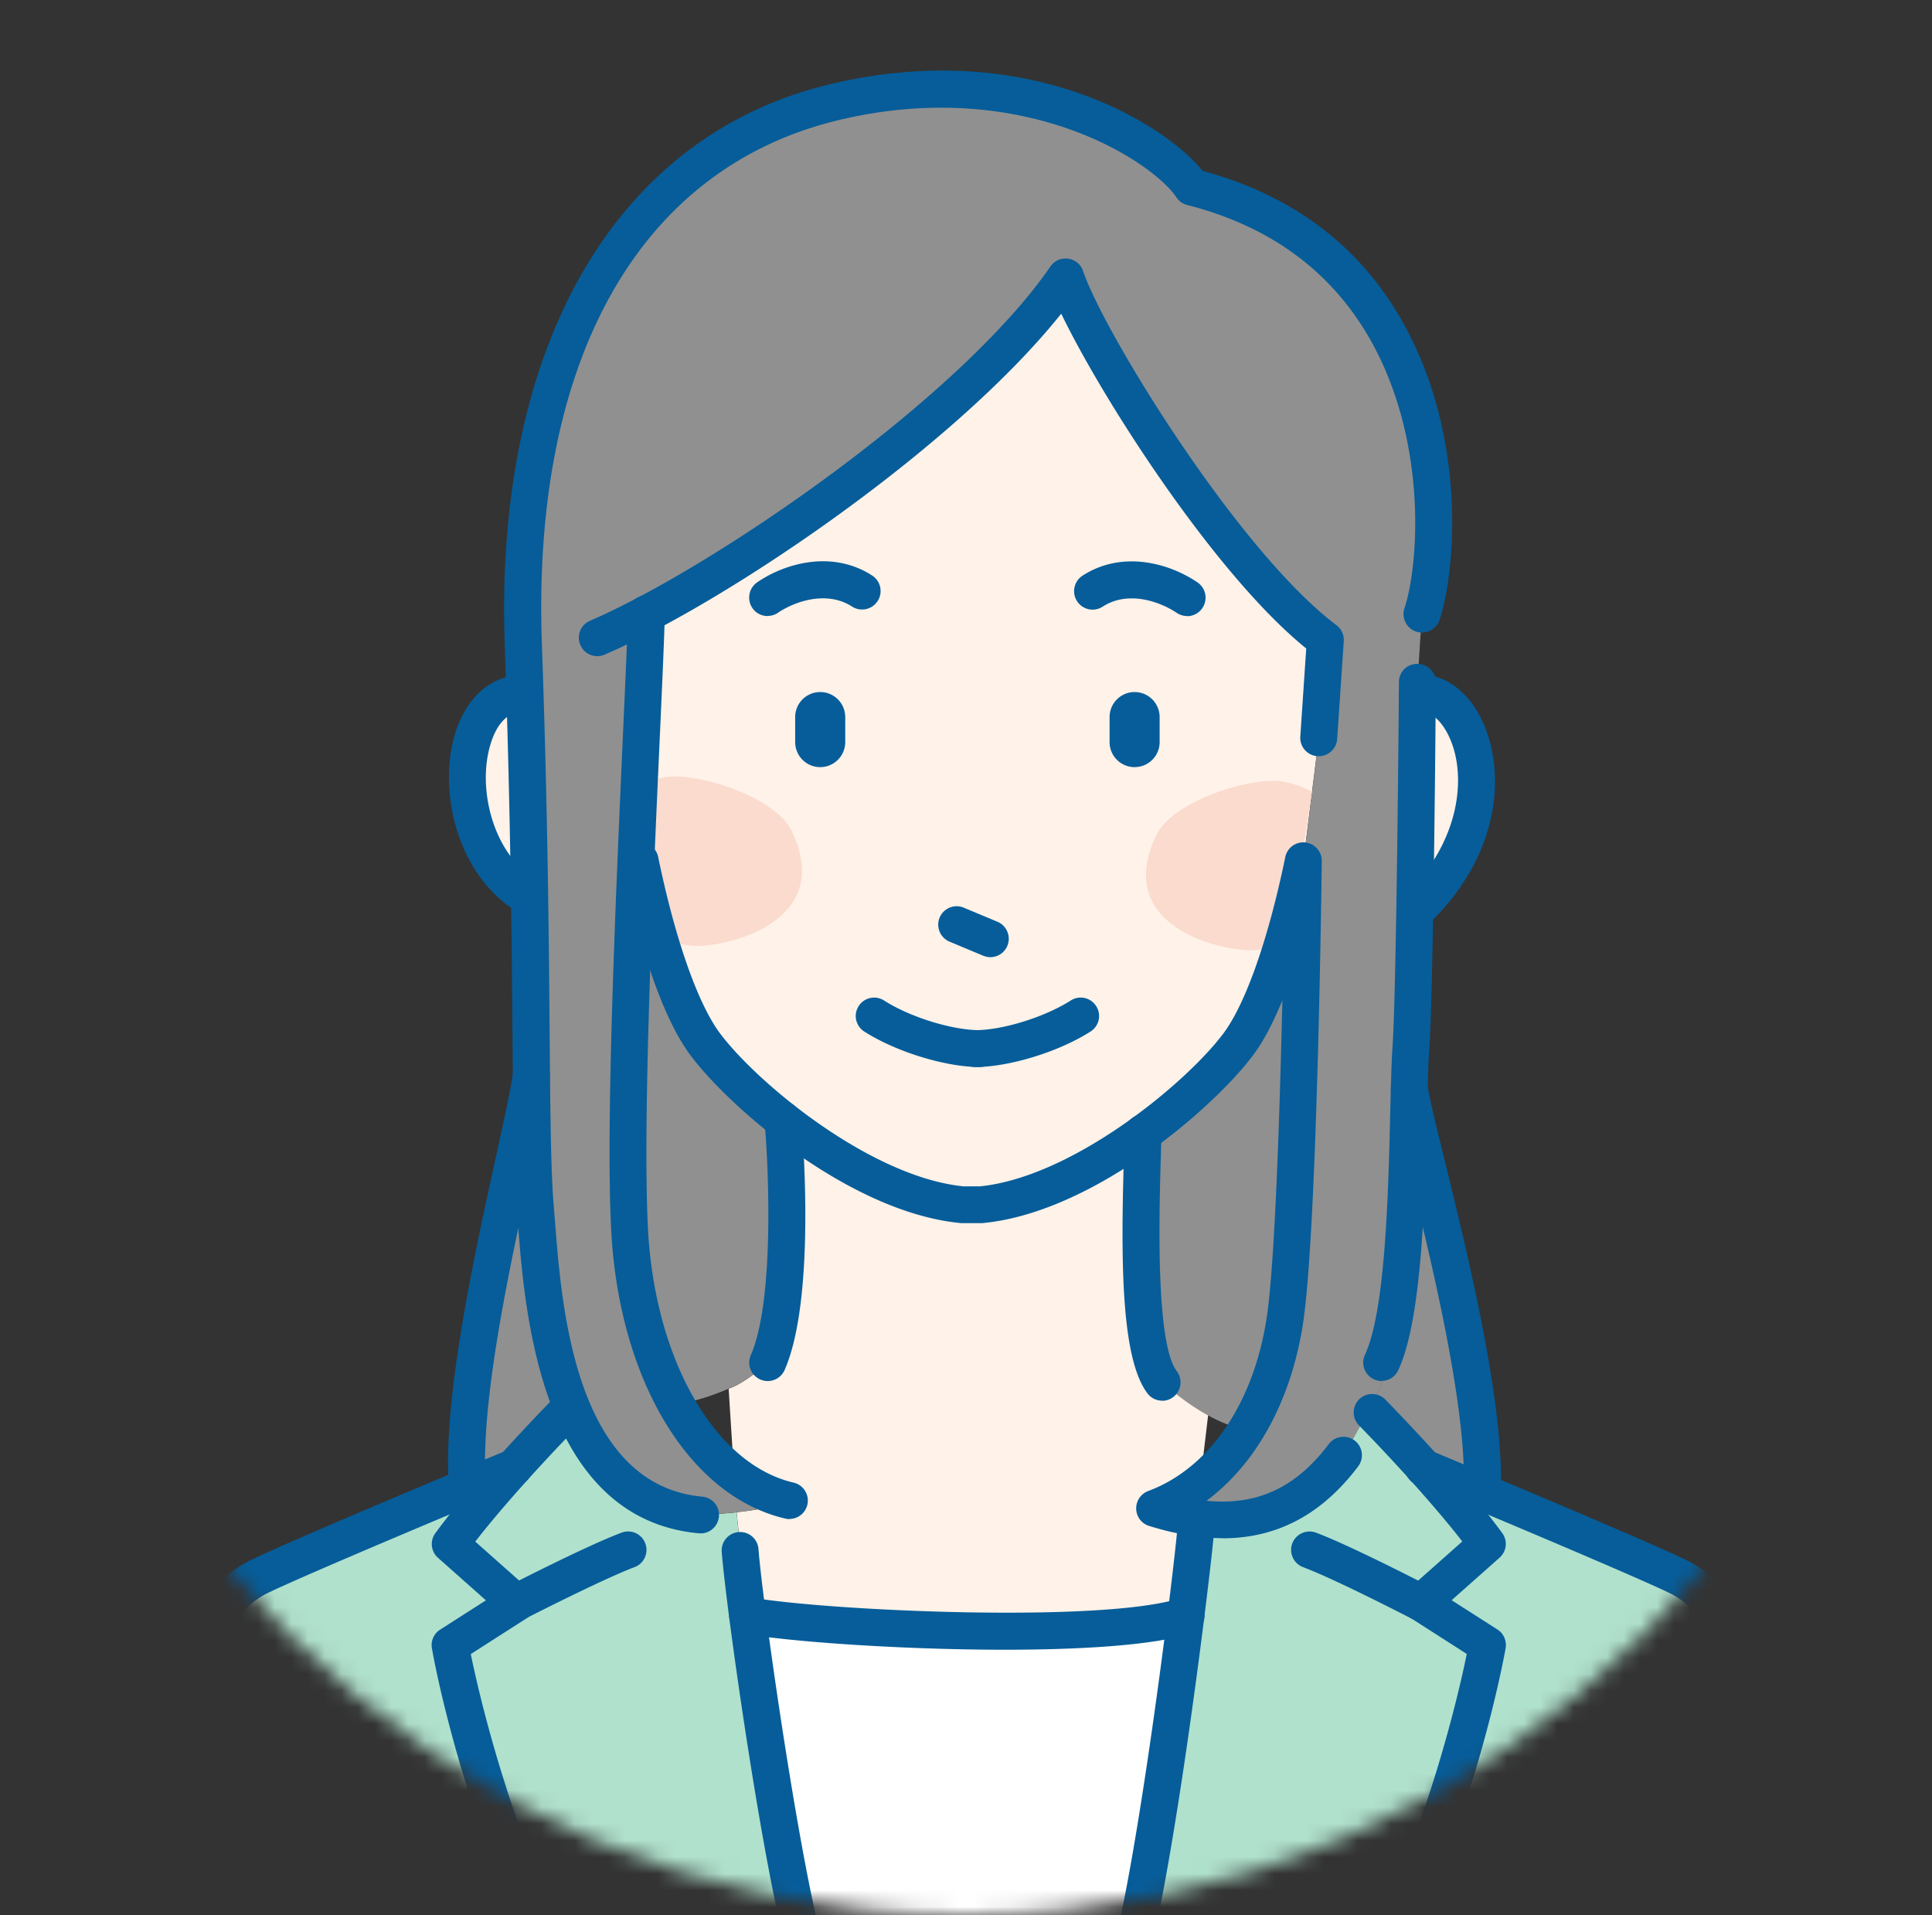 <svg width="116" height="115" fill="none" xmlns="http://www.w3.org/2000/svg"><rect width="100%" height="100%" fill="#333333" stroke="none"/><mask id="a" style="mask-type:alpha" maskUnits="userSpaceOnUse" x="0" y="0" width="116" height="115"><circle cx="58" cy="57.5" r="57.5" fill="#fff"/></mask><g mask="url(#a)"><path d="m85.308 96.229 3.977 2.546s-1.629 9.395-6.326 18.988v.45H67.64l.118-.45c1.084-3.488 2.594-13.871 3.464-20.76.34-2.704.577-4.863.648-5.86 3.235.436 6.264-.418 8.802-3.787 0 0 .846-1.44 1.519-2.729l.182.182s1.415 1.44 3.092 3.298h.016c1.28 1.431 2.728 3.116 3.803 4.587l-3.977 3.527v.008Z" fill="#B0E1CD"/><path d="M106.059 118.214h-23.1v-.451c4.697-9.593 6.326-18.988 6.326-18.988l-3.977-2.546 3.977-3.527c-1.075-1.47-2.522-3.155-3.803-4.587.158.064 1.581.657 3.519 1.471 3.946 1.653 10.012 4.215 11.775 5.077 2.673 1.305 4.959 5.283 5.283 11.42.324 6.128 0 12.131 0 12.131Z" fill="#B0E1CD"/><path d="M85.11 41.623c3.329-.332 6.01 7.3-.159 13.112.087-5.22.135-11.158.15-13.112h.008Z" fill="#FFF2E8"/><path d="M84.627 65.363c.42 2.942 4.658 17.034 4.373 24.215-1.937-.806-3.36-1.4-3.519-1.463h-.016c-1.676-1.858-3.092-3.298-3.092-3.298l-.182-.181c.356-.673.665-1.305.791-1.677l-.023-1.139c1.47-3.116 1.534-11.554 1.668-16.449v-.008Z" fill="#909090"/><path d="m79.566 38.42-.387 5.876s-.633 5.053-.917 7.37c0 .008-.008.024-.008.032-.396 1.921-1.764 8.137-3.907 10.992-1.012 1.352-3.116 3.432-5.71 5.33-2.91 2.112-6.437 3.986-9.75 4.302h-1.068c-3.725-.356-7.726-2.68-10.81-5.108-2.104-1.653-3.78-3.353-4.65-4.524-2.152-2.87-3.528-9.134-3.915-11.024l-.206-1.075c.261-6.264.538-11.712.586-13.737 7.757-4.112 20.063-12.85 25.148-20.229C65.213 20.35 73.5 33.857 79.566 38.42Z" fill="#FFF2E8"/><path d="M72.536 84.983c-1.582-.87-2.752-2-2.752-2-1.7-2.215-1.242-11.286-1.147-14.963 2.594-1.898 4.698-3.978 5.71-5.33 2.143-2.855 3.511-9.07 3.907-10.992 0-.008.007-.024.007-.032 0 0-.26 22.056-1.107 27.6-.387 2.506-1.194 4.752-2.349 6.595-.798-.166-1.573-.498-2.27-.878Z" fill="#909090"/><path d="M72.536 84.984c-.127 1.083-.38 3.194-.475 4.001a9.853 9.853 0 0 1-2.736 1.566c.854.269 1.708.474 2.546.585-.07 1.004-.308 3.163-.648 5.868-4.911 1.597-21.463.83-26.326 0-.23-1.764-.388-3.171-.443-3.946l-.222-2.262c1.123-.119 2.42-.34 3.18-.704-1.17-.269-2.294-.822-3.33-1.621-.095-1.234-.332-5.093-.332-5.093 1.004-.332 2.357-1.566 2.357-1.566 1.629-3.724 1.107-12.66.91-14.598 3.083 2.428 7.085 4.753 10.81 5.109h1.067c3.314-.317 6.84-2.191 9.75-4.302-.094 3.677-.553 12.748 1.148 14.962 0 0 1.17 1.13 2.752 2h-.008Z" fill="#FFF2E8"/><path d="M71.215 97.004c-.87 6.888-2.38 17.271-3.464 20.759l-.118.451H48.637l-.087-.451c-1.178-3.78-2.855-14.535-3.67-20.76 4.864.831 21.416 1.598 26.327 0h.008Z" fill="#fff"/><path d="M31.003 96.229 27.025 92.7c1.076-1.478 2.531-3.155 3.812-4.586h.016c1.676-1.859 3.092-3.298 3.092-3.298l.364-.38c1.376 3.37 3.709 6.137 7.742 6.517 0 0 .996-.024 2.175-.15l.221 2.261c.055.775.214 2.183.443 3.947.815 6.223 2.491 16.978 3.67 20.758l.086.451H33.352v-.451c-4.697-9.592-6.327-18.987-6.327-18.987l3.978-2.546v-.008Z" fill="#B0E1CD"/><path d="M38.823 36.854c-.047 2.025-.324 7.473-.585 13.736-.356 8.344-.688 18.126-.427 23.195.214 4.168 1.234 7.758 2.776 10.518.98 1.748 2.167 3.163 3.487 4.168 1.036.798 2.16 1.352 3.33 1.62-.76.365-2.056.586-3.18.705-1.178.126-2.174.15-2.174.15-4.033-.38-6.366-3.147-7.742-6.516-1.74-4.247-1.954-9.443-2.175-11.95-.15-1.716-.198-4.325-.23-7.931-.023-2.91-.047-6.446-.11-10.669a628.94 628.94 0 0 0-.285-12.257c-.023-.957-.055-1.938-.095-2.942-.648-18.529 6.983-29.75 18.664-32.558 11.68-2.808 19.897 2.673 21.462 5.093 15.99 4.04 15.271 21.4 13.832 25.63l-.261 4.12v.657c-.016 1.953-.063 7.892-.15 13.111-.056 3.599-.135 6.849-.23 8.217a51.711 51.711 0 0 0-.095 2.412c-.134 4.895-.197 13.333-1.668 16.449l.023 1.139c-.126.372-.434 1.004-.79 1.676a72.215 72.215 0 0 1-1.519 2.729c-2.538 3.369-5.567 4.223-8.802 3.788a15.99 15.99 0 0 1-2.546-.594 9.852 9.852 0 0 0 2.736-1.565c1.052-.83 1.977-1.89 2.744-3.124 1.155-1.843 1.962-4.089 2.35-6.595.845-5.544 1.106-27.6 1.106-27.6.285-2.317.918-7.37.918-7.37l.387-5.876C73.51 33.857 65.221 20.35 63.98 16.625c-5.085 7.378-17.39 16.117-25.148 20.221l-.008.008Z" fill="#909090"/><path d="M38.445 51.666c.387 1.89 1.763 8.154 3.914 11.024.87 1.17 2.547 2.871 4.65 4.524.198 1.937.72 10.874-.91 14.598 0 0-1.351 1.234-2.356 1.566 0 0-1.684.767-3.155.925-1.542-2.76-2.562-6.35-2.776-10.517-.26-5.07.071-14.852.427-23.195l.206 1.075Z" fill="#909090"/><path d="M33.35 118.214H10.26s-.332-6.003 0-12.131c.324-6.137 2.61-10.115 5.283-11.42 1.874-.917 8.627-3.764 12.518-5.393 1.55-.649 2.642-1.1 2.776-1.155-1.281 1.432-2.736 3.108-3.812 4.587l3.978 3.527-3.978 2.546s1.63 9.395 6.327 18.988v.451Z" fill="#B0E1CD"/><path d="M28.06 89.27c-.56-6.936 3.346-21.107 3.844-24.721.032 3.606.08 6.216.23 7.932.221 2.507.435 7.702 2.174 11.949l-.363.38s-1.416 1.439-3.093 3.297h-.015c-.135.056-1.226.506-2.776 1.155v.008Z" fill="#909090"/><path d="M31.508 41.623c.15 4.595.237 8.676.285 12.258-5.165-2.934-4.682-12.384-.285-12.258Z" fill="#FFF2E8"/><path d="M78.776 47.539a5.626 5.626 0 0 0-1.85-.625c-1.883-.261-6.5 1.178-7.49 3.218-2.538 5.252 3.298 6.817 5.441 6.92.633.032 1.471-.118 2.341-.419l.617-3.147.941-5.947ZM38.184 47.277a5.626 5.626 0 0 1 1.85-.624c1.882-.261 6.5 1.178 7.49 3.218 2.538 5.251-3.299 6.817-5.442 6.92-.632.032-1.47-.119-2.34-.42l-.617-3.147-.941-5.947Z" fill="#FADBCE"/><path d="M59.463 57.471c-.142 0-.285-.032-.427-.087l-2.025-.846a1.108 1.108 0 0 1-.593-1.447c.238-.562.886-.83 1.448-.593l2.024.846a1.107 1.107 0 0 1-.427 2.127ZM58.554 64.066a1.11 1.11 0 0 1-1.107-1.107 1.11 1.11 0 0 1 1.107-1.107c1.653 0 4.168-.783 5.734-1.78a1.1 1.1 0 0 1 1.526.333 1.1 1.1 0 0 1-.332 1.526c-1.898 1.218-4.88 2.135-6.928 2.135ZM68.124 46.06c-.83 0-1.503-.673-1.503-1.503v-1.503a1.502 1.502 0 1 1 3.005 0v1.503c0 .83-.672 1.502-1.502 1.502ZM71.278 36.988c-.213 0-.435-.063-.625-.19-.909-.616-2.862-1.4-4.452-.371a1.111 1.111 0 0 1-1.534-.332 1.111 1.111 0 0 1 .332-1.534c2.396-1.542 5.212-.744 6.904.41.506.349.633 1.037.285 1.543a1.099 1.099 0 0 1-.918.482l.008-.008Z" fill="#065D9A"/><path d="M73.397 92.354c-1.368 0-2.83-.245-4.404-.735a1.102 1.102 0 0 1-.775-1.028 1.114 1.114 0 0 1 .72-1.068c3.669-1.36 6.334-5.259 7.117-10.415.49-3.21.783-12.226.94-19.05-.521 1.273-1.106 2.435-1.77 3.313-2.405 3.203-9.633 9.45-16.244 10.067H57.708c-6.611-.617-13.84-6.864-16.244-10.067-2.087-2.792-3.471-8.383-4.112-11.467a1.098 1.098 0 0 1 .862-1.305 1.101 1.101 0 0 1 1.305.862c1.02 4.943 2.38 8.802 3.717 10.59 2.254 3.004 9.063 8.635 14.63 9.18h.957c5.567-.553 12.376-6.176 14.63-9.18 1.336-1.788 2.697-5.647 3.717-10.59a1.103 1.103 0 0 1 1.202-.878c.57.064.996.546.988 1.115-.008.902-.269 22.199-1.123 27.75-.711 4.65-2.807 8.438-5.796 10.66 3.052.3 5.377-.798 7.338-3.4a1.11 1.11 0 0 1 1.55-.221c.49.371.586 1.06.222 1.55-2.183 2.894-4.872 4.325-8.161 4.325l.007-.008Z" fill="#065D9A"/><path d="M58.815 64.066c-2.048 0-5.03-.917-6.927-2.135a1.102 1.102 0 0 1-.332-1.526 1.102 1.102 0 0 1 1.526-.332c1.558.996 4.08 1.779 5.733 1.779a1.11 1.11 0 0 1 1.107 1.107 1.11 1.11 0 0 1-1.107 1.107ZM49.247 46.06c-.83 0-1.503-.673-1.503-1.503v-1.503a1.502 1.502 0 1 1 3.005 0v1.503c0 .83-.672 1.502-1.502 1.502ZM46.092 36.989c-.356 0-.704-.166-.917-.482a1.114 1.114 0 0 1 .284-1.542c1.685-1.155 4.508-1.954 6.904-.412.514.332.665 1.02.332 1.534a1.111 1.111 0 0 1-1.534.333c-1.59-1.02-3.543-.246-4.452.371-.19.135-.411.19-.625.19l.008.008Z" fill="#065D9A"/><path d="M79.171 45.403h-.07a1.106 1.106 0 0 1-1.029-1.178l.356-5.29c-5.48-4.43-12.242-14.979-14.71-20.103-6.468 8.105-20.133 17.334-27.417 20.474a1.105 1.105 0 0 1-1.455-.577 1.105 1.105 0 0 1 .577-1.456C42.77 34.103 57.55 24.003 63.07 16a1.09 1.09 0 0 1 1.068-.466c.42.055.76.348.894.743 1.194 3.59 9.292 16.805 15.207 21.258.3.22.467.585.443.956l-.395 5.876a1.113 1.113 0 0 1-1.108 1.036h-.008Z" fill="#065D9A"/><path d="M47.395 91.208a.922.922 0 0 1-.253-.032c-5.78-1.352-9.98-8.32-10.446-17.335-.34-6.54.3-20.561.711-29.837.15-3.314.27-5.923.293-7.18a1.11 1.11 0 0 1 1.13-1.084 1.11 1.11 0 0 1 1.084 1.13c-.023 1.282-.142 3.907-.292 7.236-.42 9.237-1.044 23.195-.72 29.625.403 7.892 4.002 14.179 8.739 15.286a1.105 1.105 0 0 1-.253 2.183l.007.008ZM82.958 82.92a1.04 1.04 0 0 1-.474-.111 1.106 1.106 0 0 1-.53-1.471c1.233-2.61 1.407-9.798 1.518-14.551.04-1.59.071-2.966.135-3.907.253-3.709.387-21.74.387-21.921 0-.61.467-1.1 1.115-1.1.609 0 1.107.506 1.1 1.115 0 .744-.135 18.284-.396 22.056-.063.886-.095 2.238-.135 3.804-.126 5.243-.3 12.416-1.731 15.445a1.1 1.1 0 0 1-1.005.633l.016.007Z" fill="#065D9A"/><path d="M42.05 92.061h-.104c-9.474-.885-10.43-13.238-10.842-18.513-.023-.348-.055-.672-.079-.957-.182-2.103-.213-5.567-.253-10.36-.047-5.685-.118-13.467-.466-23.495-.633-17.998 6.658-30.588 19.51-33.673 11.996-2.878 20.228 2.492 22.387 5.196 5.512 1.487 9.6 4.626 12.163 9.34 3.74 6.88 3.005 14.843 2.064 17.627a1.117 1.117 0 0 1-1.408.696 1.117 1.117 0 0 1-.696-1.408c.807-2.38 1.448-9.68-1.905-15.856-2.318-4.254-6.066-7.062-11.143-8.35a1.11 1.11 0 0 1-.657-.475c-.608-.933-2.807-2.792-6.381-4.065-2.982-1.06-7.806-2.017-13.895-.554-11.926 2.863-18.418 14.322-17.81 31.443.357 10.06.42 17.857.467 23.559.04 4.737.072 8.169.245 10.186.024.292.048.624.08.98.395 5.117 1.217 15.77 8.84 16.48.61.056 1.06.594.997 1.203a1.107 1.107 0 0 1-1.099 1.004l-.016-.008Z" fill="#065D9A"/><path d="M31.785 54.996c-.182 0-.372-.047-.546-.142-3.7-2.104-4.942-7.157-3.962-10.637.664-2.372 2.27-3.756 4.263-3.693a1.11 1.11 0 0 1 1.075 1.139 1.11 1.11 0 0 1-1.139 1.075c-1.304-.047-1.842 1.282-2.064 2.08-.751 2.689.245 6.588 2.926 8.114.53.3.72.98.42 1.51a1.115 1.115 0 0 1-.965.562l-.008-.008ZM84.952 55.842c-.292 0-.585-.119-.806-.348a1.11 1.11 0 0 1 .047-1.566c3.472-3.274 3.907-7.299 2.831-9.656-.466-1.02-1.154-1.613-1.803-1.55a1.103 1.103 0 0 1-1.21-.988 1.103 1.103 0 0 1 .989-1.21c1.613-.166 3.171.925 4.033 2.839 1.431 3.155.965 8.145-3.33 12.178-.213.198-.49.301-.758.301h.007ZM69.776 84.098c-.332 0-.664-.15-.878-.435-1.645-2.151-1.597-8.359-1.407-14.535l.031-1.131c.016-.61.522-1.107 1.139-1.076a1.106 1.106 0 0 1 1.076 1.14l-.032 1.138c-.103 3.416-.348 11.42.949 13.127a1.108 1.108 0 0 1-.878 1.78v-.008ZM46.09 82.92c-.15 0-.3-.032-.443-.095a1.104 1.104 0 0 1-.57-1.455c1.503-3.432 1.021-12.084.823-14.037a1.11 1.11 0 0 1 2.207-.23c.008.103.98 10.645-.997 15.153a1.111 1.111 0 0 1-1.012.664h-.008ZM82.959 118.87c-.166 0-.332-.04-.483-.111a1.108 1.108 0 0 1-.506-1.479c3.844-7.837 5.615-15.618 6.097-17.975l-3.345-2.143a1.097 1.097 0 0 1-.506-.846c-.023-.348.11-.688.372-.918l3.21-2.847c-2.459-3.163-6.16-6.927-6.2-6.967a1.11 1.11 0 0 1 .008-1.566 1.11 1.11 0 0 1 1.566.008c.182.19 4.524 4.603 7.023 8.02a1.1 1.1 0 0 1-.158 1.478l-2.879 2.555 2.744 1.755c.38.237.57.68.498 1.123-.07.388-1.716 9.664-6.421 19.288-.19.396-.585.617-.996.617l-.024.008Z" fill="#065D9A"/><path d="M106.051 119.328h-.063a1.104 1.104 0 0 1-1.044-1.162c0-.063.316-6.018 0-12.021-.332-6.215-2.721-9.529-4.666-10.478-2.618-1.273-15.12-6.477-15.247-6.532a1.108 1.108 0 0 1-.593-1.447c.237-.562.886-.83 1.447-.601.514.213 12.693 5.282 15.374 6.587 3.376 1.645 5.583 6.263 5.907 12.353.324 6.121 0 12.194 0 12.258a1.103 1.103 0 0 1-1.107 1.043h-.008Z" fill="#065D9A"/><path d="M94.504 118.546c-.166 0-.34-.04-.506-.119a1.105 1.105 0 0 1-.483-1.486c1.456-2.84 6.224-15.896 6.272-16.022.213-.578.846-.87 1.423-.657.577.214.87.846.657 1.424-.198.545-4.872 13.309-6.382 16.275a1.116 1.116 0 0 1-.989.601l.008-.016ZM67.75 118.87a1.103 1.103 0 0 1-1.06-1.431c1.496-4.8 3.82-23.06 4.066-26.382a1.107 1.107 0 0 1 2.206.166c-.26 3.472-2.594 21.835-4.16 26.872-.15.475-.585.775-1.059.775h.008ZM85.308 97.336c-.174 0-.348-.04-.506-.126-.048-.024-4.563-2.365-6.564-3.116a1.11 1.11 0 0 1-.649-1.423 1.11 1.11 0 0 1 1.424-.649c2.127.799 6.611 3.124 6.8 3.219a1.112 1.112 0 0 1-.505 2.095ZM33.351 118.87a1.11 1.11 0 0 1-.996-.617c-4.714-9.624-6.358-18.892-6.422-19.288a1.095 1.095 0 0 1 .498-1.123l2.745-1.755-2.879-2.555a1.1 1.1 0 0 1-.158-1.478c2.499-3.417 6.84-7.83 7.022-8.02a1.102 1.102 0 0 1 1.566-.007c.435.427.443 1.13.008 1.566-.04.04-3.74 3.803-6.2 6.967l3.21 2.847c.262.23.396.57.372.917a1.097 1.097 0 0 1-.506.846l-3.345 2.143c.483 2.357 2.262 10.147 6.09 17.976.268.545.039 1.21-.507 1.478-.158.08-.324.111-.482.111l-.016-.008Z" fill="#065D9A"/><path d="M10.251 119.329a1.11 1.11 0 0 1-1.107-1.044c0-.063-.324-6.129 0-12.258.324-6.089 2.53-10.707 5.908-12.352 2.672-1.305 14.851-6.374 15.373-6.588a1.105 1.105 0 0 1 1.447.601c.237.57-.031 1.21-.593 1.447-.126.056-12.637 5.26-15.247 6.533-1.945.949-4.334 4.262-4.666 10.478-.316 6.002 0 11.957 0 12.02a1.106 1.106 0 0 1-1.044 1.163H10.251Z" fill="#065D9A"/><path d="M21.805 118.546c-.404 0-.791-.222-.989-.601-1.51-2.966-6.184-15.729-6.382-16.275a1.111 1.111 0 0 1 .657-1.424 1.118 1.118 0 0 1 1.423.657c.047.134 4.824 13.183 6.271 16.022a1.103 1.103 0 0 1-.988 1.605l.008.016ZM48.55 118.87c-.474 0-.908-.301-1.059-.775-1.566-5.03-3.906-21.542-4.16-24.95a1.107 1.107 0 0 1 2.207-.166c.237 3.25 2.578 19.659 4.065 24.452a1.103 1.103 0 0 1-1.06 1.431l.008.008ZM31.002 97.336c-.403 0-.79-.222-.988-.601a1.119 1.119 0 0 1 .474-1.495c.19-.095 4.706-2.42 6.833-3.218.57-.214 1.21.07 1.423.648.214.57-.07 1.21-.648 1.423-2 .76-6.548 3.093-6.595 3.116a1.068 1.068 0 0 1-.507.127h.008Z" fill="#065D9A"/><path d="M60.325 99.052c-6.16 0-12.819-.474-15.626-.956a1.11 1.11 0 0 1-.902-1.282 1.106 1.106 0 0 1 1.281-.901c4.745.815 21.155 1.55 25.797.04.585-.19 1.21.126 1.392.711a1.102 1.102 0 0 1-.712 1.392c-2.238.728-6.596.996-11.23.996ZM28.061 90.377c-.57 0-1.052-.435-1.1-1.02-.426-5.188 1.543-14.116 2.84-20.016.474-2.143.878-3.993 1.004-4.942.08-.61.64-1.029 1.25-.95.609.08 1.028.641.949 1.25-.143 1.044-.538 2.847-1.036 5.124-1.273 5.774-3.195 14.504-2.792 19.36a1.108 1.108 0 0 1-1.012 1.194H28.06ZM88.994 90.693h-.048a1.107 1.107 0 0 1-1.06-1.154c.206-5.046-1.984-13.974-3.297-19.312-.546-2.23-.941-3.835-1.068-4.697a1.108 1.108 0 0 1 .941-1.258 1.108 1.108 0 0 1 1.258.941c.11.76.514 2.404 1.028 4.492 1.423 5.805 3.574 14.567 3.36 19.929a1.106 1.106 0 0 1-1.106 1.06h-.008Z" fill="#065D9A"/></g></svg>